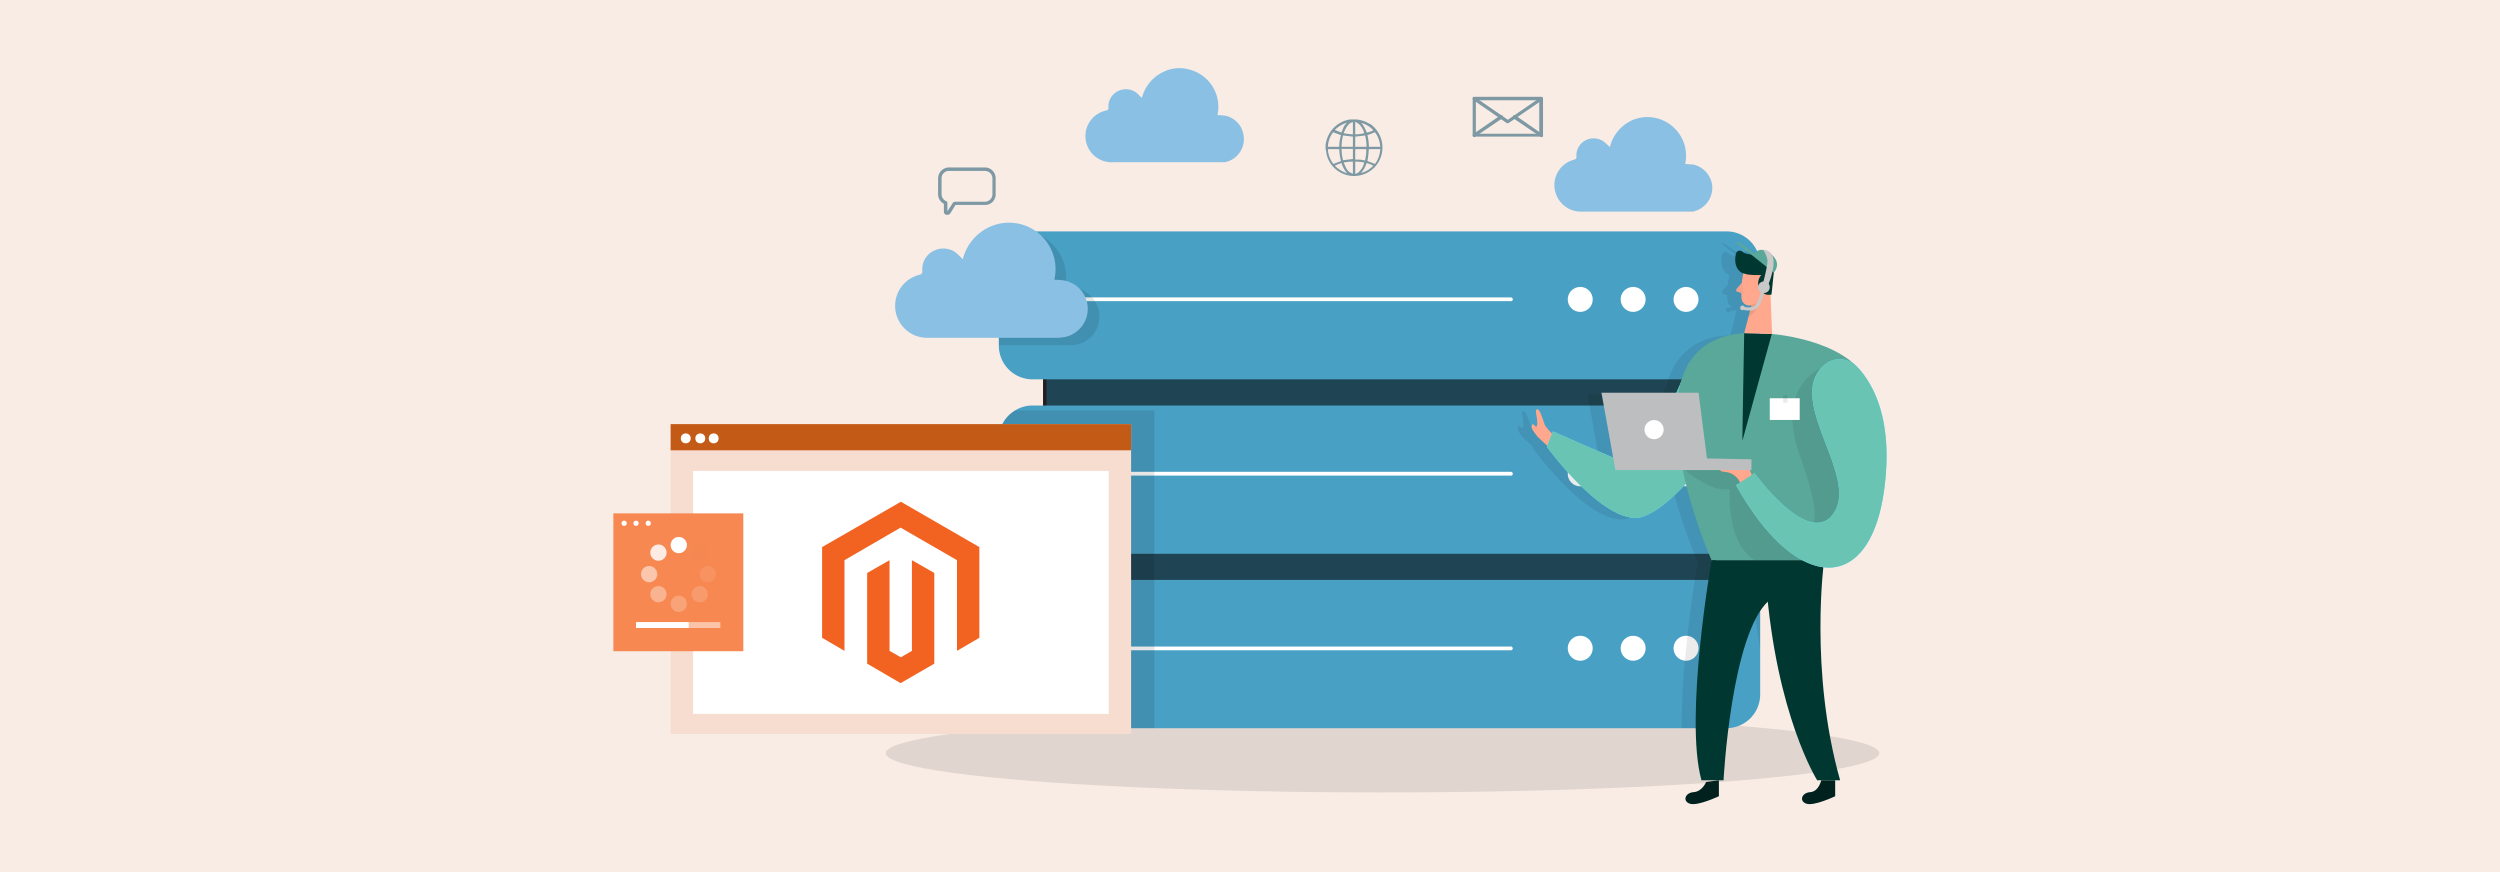 <svg xmlns="http://www.w3.org/2000/svg" viewBox="0 0 860 300"><rect width="860" height="300" fill="#f9ece5"/><ellipse cx="475.6" cy="259.1" rx="170.9" ry="13.5" opacity="0.1" style="isolation:isolate"/><rect x="359.4" y="89.2" width="230.3" height="158.92" fill="#1f4554"/><path d="M589.7,88.6H359.4a.6.6,0,0,0-.6.6V248.1a.5.5,0,0,0,.6.6H589.7l.4-.2a.5.5,0,0,0,.2-.4V89.2A.6.6,0,0,0,589.7,88.6Zm-.6,158.9H360V89.8H589.1Z" fill="#231f20"/><path d="M605.5,91v27.9a11.6,11.6,0,0,1-11.6,11.6H355.2a11.6,11.6,0,0,1-11.6-11.6V91a11.5,11.5,0,0,1,10-11.4H593.9a11.5,11.5,0,0,1,11.3,9.1A9.9,9.9,0,0,1,605.5,91Z" fill="#48a0c4"/><path d="M605.5,151.1v27.8a11.6,11.6,0,0,1-11.6,11.6H355.2a11.6,11.6,0,0,1-11.6-11.6V151.1a11.4,11.4,0,0,1,5.6-9.9,11.1,11.1,0,0,1,6-1.7H593.9a11.8,11.8,0,0,1,7.6,2.8l1.7,1.8A12.2,12.2,0,0,1,605.5,151.1Z" fill="#48a0c4"/><path d="M605.5,211.1v27.8a11.6,11.6,0,0,1-11.6,11.6H355.2a11.6,11.6,0,0,1-11.6-11.6V211.1a11.6,11.6,0,0,1,11.6-11.6H593.9A11.6,11.6,0,0,1,605.5,211.1Z" fill="#48a0c4"/><path d="M519.7,103.6H360.1a.5.5,0,0,1-.5-.7.6.6,0,0,1,.5-.6H519.7a.7.7,0,0,1,.7.6c0,.4-.2.7-.5.7S519.8,103.7,519.7,103.6Z" fill="#fff"/><circle cx="561.8" cy="103" r="4.3" fill="#fff"/><circle cx="543.6" cy="103" r="4.3" fill="#fff"/><circle cx="580" cy="103" r="4.3" fill="#fff"/><path d="M519.7,163.6H360.1a.5.5,0,0,1-.5-.7.6.6,0,0,1,.5-.6H519.7a.7.7,0,0,1,.7.6c0,.4-.2.7-.5.7Z" fill="#fff"/><circle cx="561.8" cy="163" r="4.3" fill="#fff"/><circle cx="543.6" cy="163" r="4.3" fill="#fff"/><circle cx="580" cy="163" r="4.3" fill="#fff"/><path d="M519.7,223.7H360.1c-.3-.1-.6-.4-.5-.7a.6.6,0,0,1,.5-.6H519.7c.3-.1.6.2.7.6a.8.8,0,0,1-.5.7Z" fill="#fff"/><circle cx="561.8" cy="223" r="4.3" fill="#fff"/><circle cx="543.6" cy="223" r="4.3" fill="#fff"/><circle cx="580" cy="223" r="4.3" fill="#fff"/><path d="M553.8,50.6l-1.3-1.2a6,6,0,0,0-6.7-1.3,5.8,5.8,0,0,0-3.5,5.8c0,.7-.2.8-.7,1a9,9,0,0,0-6.6,11,9.1,9.1,0,0,0,8.9,6.9h38.4a8.4,8.4,0,0,0,6.6-9.7,8.5,8.5,0,0,0-6.4-6.5l-2.8-.2a13.3,13.3,0,0,0-18.1-15.1A13.7,13.7,0,0,0,553.8,50.6Z" fill="#8ac0e3"/><path d="M392.8,33.7l-1.2-1.2a6,6,0,0,0-6.7-1.3,5.9,5.9,0,0,0-3.6,5.8c0,.6-.1.8-.7,1A9,9,0,0,0,383,55.8h38.4a8.1,8.1,0,0,0,6.3-9.7,8,8,0,0,0-6.2-6.3,24.5,24.5,0,0,0-2.7-.2,13.2,13.2,0,0,0-9.4-15.6,12.5,12.5,0,0,0-8.7.5A13.7,13.7,0,0,0,392.8,33.7Z" fill="#8ac0e3"/><path d="M369.6,118.7h-26V91a11.5,11.5,0,0,1,10-11.4,8,8,0,0,1,1.5.3,16.2,16.2,0,0,1,11.3,19,19.4,19.4,0,0,1,3.4.2,9.9,9.9,0,0,1-.2,19.6Z" opacity="0.1"/><path d="M331.2,89.2c-.5-.6-1-1-1.5-1.5a7.2,7.2,0,0,0-8.1-1.6,7,7,0,0,0-4.3,7.2c0,.7-.2.9-.9,1.2a11,11,0,0,0,2.9,21.7h44.9l1.7-.2a9.9,9.9,0,0,0,.2-19.5c-1.1-.2-2.2-.2-3.4-.3a16,16,0,0,0-21.9-18.3A16.6,16.6,0,0,0,331.2,89.2Z" fill="#8ac0e3"/><g opacity="0.6"><path d="M530.3,33.3H506.9a.1.1,0,0,0-.1.1h-.1c0,.1-.1.1-.1.2V46.6h0c0,.1.1.1.1.2l.5.2h23.4c.1-.1.1-.1.1-.2h.1V33.9A.6.6,0,0,0,530.3,33.3ZM507.7,46V34.5h21.8V46Z" fill="#2c6278"/><path d="M518.7,42.4h-.3l-11.6-8a.6.6,0,0,1-.1-.8.6.6,0,0,1,.8-.1l11.2,7.7,11.2-7.7a.6.6,0,0,1,.7.9h0L519,42.3Z" fill="#2c6278"/><path d="M507.2,47.2a.5.5,0,0,1-.5-.3.6.6,0,0,1,.1-.8h0l9.3-6.4a.5.5,0,0,1,.8.2.6.6,0,0,1-.1.8h0L507.5,47Z" fill="#2c6278"/><path d="M530.2,47.2l-.3-.2-9.3-6.3a.6.6,0,0,1-.1-.8.5.5,0,0,1,.8-.2l9.2,6.4a.5.5,0,0,1,.2.8A.5.5,0,0,1,530.2,47.2Z" fill="#2c6278"/><path d="M471.3,42.7a10.2,10.2,0,0,0-4.7-1.6h-2.2a9.9,9.9,0,0,0-8.2,7.7,5,5,0,0,0-.2,1.2v1.3a2.9,2.9,0,0,1,.2.9,9.4,9.4,0,0,0,4.2,6.7,9.8,9.8,0,0,0,4.4,1.6,9.9,9.9,0,0,0,8.1-3,9.9,9.9,0,0,0-1.6-14.9Zm-6.8-.4.9-.3v4.2a17.5,17.5,0,0,1-3.2-.4h0c.3-.6.5-1.2.8-1.7A6.5,6.5,0,0,1,464.5,42.3Zm-3,8.2a17.4,17.4,0,0,1,.5-3.9l3.4.4v3.5Zm3.9.7v3.5l-3.4.4a16.7,16.7,0,0,1-.5-3.9Zm-2-9h0a5.7,5.7,0,0,0-1.2,1.5,15.4,15.4,0,0,1-.8,1.9l-2.2-.9A9.6,9.6,0,0,1,463.4,42.2Zm-4.8,3.3,2.7,1a13.4,13.4,0,0,0-.6,4h-3.9A8.9,8.9,0,0,1,458.6,45.5Zm.1,10.9a8.7,8.7,0,0,1-1.9-5.1h3.9a19.3,19.3,0,0,0,.6,4.1Zm.5.6a10.9,10.9,0,0,1,2.3-.9,9.2,9.2,0,0,0,1.9,3.5A10.2,10.2,0,0,1,459.2,57Zm5,2.2a4.8,4.8,0,0,1-1.4-2l-.6-1.3a17.3,17.3,0,0,1,3.2-.3v4.2h0Zm10.6-8.7h-3.9a17.5,17.5,0,0,0-.5-4l2.6-1A9.2,9.2,0,0,1,474.8,50.5Zm-2.4-5.7a6.5,6.5,0,0,1-2.2.8l-.8-1.7a9.1,9.1,0,0,0-1.1-1.6A8.3,8.3,0,0,1,472.4,44.8Zm-2.3,5.7h-3.9V47l3.4-.4A17.4,17.4,0,0,1,470.1,50.5Zm-3.9-8.6.6.3a4.4,4.4,0,0,1,1.4,1.3,7,7,0,0,1,1.1,2.3h0a11,11,0,0,1-3.1.4Zm3.7,9.4c.1,0,.1,0,.1.2a13.9,13.9,0,0,1-.4,3.5v.2l-1.7-.3h-1.7V51.3Zm-3.7,8.5V55.6h0a15.5,15.5,0,0,1,3.1.3l-.2.7a6,6,0,0,1-1.6,2.5A2.4,2.4,0,0,1,466.2,59.8Zm2-.3a8.8,8.8,0,0,0,1.9-3.4,9.2,9.2,0,0,1,2.3.9h0A8.6,8.6,0,0,1,468.2,59.5Zm4.8-3.1-2.6-1,.3-2c.1-.7.1-1.4.2-2.1h3.9A9.3,9.3,0,0,1,473,56.4Z" fill="#2c6278"/><path d="M338.8,57.6H326.4a3.8,3.8,0,0,0-3.7,3.8v5.4a3.7,3.7,0,0,0,2,3.3v2.6a1.1,1.1,0,0,0,.8,1.2h.4a1.2,1.2,0,0,0,1-.5l1.8-2.9h10.1a3.6,3.6,0,0,0,3.7-3.7V61.4A3.7,3.7,0,0,0,338.8,57.6Zm2.6,9.2a2.6,2.6,0,0,1-2.6,2.6H328.4l-.5.2-2,3.1v-3c0-.2-.2-.5-.4-.5a2.6,2.6,0,0,1-1.6-2.4V61.3a2.5,2.5,0,0,1,2.5-2.5h12.4a2.6,2.6,0,0,1,2.6,2.6Z" fill="#2c6278"/></g><path d="M397.1,141.2V250.5H355.2a11.6,11.6,0,0,1-11.6-11.6V211.1a11.6,11.6,0,0,1,11.6-11.6h3.6v-9h-3.6a11.6,11.6,0,0,1-11.6-11.6V151.1a11.6,11.6,0,0,1,5.5-9.9Z" opacity="0.1" style="isolation:isolate"/><rect x="230.7" y="145.9" width="158.4" height="106.58" fill="#f7ddcf"/><rect x="238.4" y="162" width="143" height="83.56" fill="#fff"/><polygon points="309.9 172.6 282.8 188.2 282.8 219.4 290.5 223.9 290.5 192.7 309.8 181.5 329.2 192.7 329.2 223.9 336.9 219.4 336.9 188.2 309.9 172.6" fill="#f26322"/><polygon points="313.7 223.9 309.9 226.1 306 223.9 306 192.7 298.3 197.1 298.3 228.3 309.8 235 321.4 228.3 321.4 197.1 313.7 192.7 313.7 223.9" fill="#f26322"/><rect x="230.7" y="145.9" width="158.4" height="9" fill="#c35a16"/><circle cx="235.9" cy="150.8" r="1.7" fill="#fff"/><circle cx="240.9" cy="150.8" r="1.7" fill="#fff"/><circle cx="245.5" cy="150.8" r="1.7" fill="#fff"/><rect x="211" y="176.6" width="44.7" height="47.42" fill="#f78851"/><rect x="218.8" y="214" width="29" height="2.03" fill="#fff" opacity="0.5"/><rect x="218.8" y="214" width="18.1" height="2.03" fill="#fff" style="isolation:isolate"/><circle cx="240.7" cy="190.1" r="2.8" fill="#a5a5a5" opacity="0.02" style="isolation:isolate"/><circle cx="226.5" cy="204.4" r="2.8" fill="#fff" opacity="0.36" style="isolation:isolate"/><circle cx="240.7" cy="204.4" r="2.8" fill="#fff" opacity="0.16" style="isolation:isolate"/><circle cx="226.5" cy="190.1" r="2.8" fill="#fff" opacity="0.84" style="isolation:isolate"/><circle cx="233.5" cy="207.7" r="2.8" fill="#fff" opacity="0.23" style="isolation:isolate"/><circle cx="233.5" cy="187.5" r="2.8" fill="#fff"/><circle cx="223.3" cy="197.5" r="2.8" fill="#fff" opacity="0.52" style="isolation:isolate"/><circle cx="243.5" cy="197.5" r="2.8" fill="#fff" opacity="0.09" style="isolation:isolate"/><circle cx="214.7" cy="180" r="0.9" fill="#fff" style="isolation:isolate"/><circle cx="218.8" cy="180" r="0.9" fill="#fff" style="isolation:isolate"/><circle cx="223" cy="180" r="0.9" fill="#fff" style="isolation:isolate"/><path d="M604.6,101.9h-.4l.6,13.6h.7v3.4a11.6,11.6,0,0,1-11.6,11.6h-3.6v9h3.6a11.8,11.8,0,0,1,7.6,2.8l1.7,1.8a12.2,12.2,0,0,1,2.3,7v27.8a11.6,11.6,0,0,1-11.6,11.6h-3.6v9h3.6a11.6,11.6,0,0,1,11.6,11.6v12c-.9-4.8-1.6-10-2.2-15.6-7,6.8-10.9,25-13,39.9-.1.4-.1.7-.2,1.1s-.1,1.4-.2,2H578.5v-3c.1-6.5.5-13.5,1.1-20.2.3-2.9.6-5.8.9-8.5.8-7.8,1.8-14.7,2.5-19.3l1-6.2c0-.1-.5-1.1-1.2-2.8a204.3,204.3,0,0,1-7.7-23.6c-4.6,4.9-9.8,9.4-14.3,11.2-12.6,4.9-33.5-23.9-33.5-23.9l.2-.4-3.5-3.2c-.9-1.2-2.3-2.6-1.8-3.9s1.6,2.2,1.8-.3-1.1-4.9,0-5,2.1,4.3,2.8,5.6a20.4,20.4,0,0,0,2.3,2.7l.3-.8s12.5,5.6,20.7,9.1l-3.3-18.5-.6-3.9h25.7c.5-1.2,1-2.4,1.5-3.4a8.4,8.4,0,0,1,.5-1.7,22.7,22.7,0,0,1,2.3-5h0a20.7,20.7,0,0,1,12.9-9.4h.6l.6-.2a36.5,36.5,0,0,1,4.9-.6l1.5-5.5h-.1l.8-3a4.4,4.4,0,0,1-2-.1.8.8,0,0,1-.8.7.9.9,0,0,1-.9-.8.9.9,0,0,1,.9-.9l.6.3.5-.6a2.5,2.5,0,0,1-1.4-2,10.9,10.9,0,0,1-.1-1.8l-1.2-.4-.3-.2a.9.9,0,0,1,0-1.2l1.7-1.9h0c.1-1.1.3-2.2.5-3.3l-.4-.2c-2.6-1.4-2.6-4.7-2.1-6.7l.3-.6a1.3,1.3,0,0,1,1.8,0,4.5,4.5,0,0,0,3,.9l-5.1-4.1s.3-.4,1.3.3l5.1,3.5a2.9,2.9,0,0,1,2.9-1.2h0a3.3,3.3,0,0,1,3.1,1.6h0c.1.2.3.3.4.4a4,4,0,0,1,.3,5.6h-.1a2.2,2.2,0,0,1-.1.8Z" opacity="0.08" style="isolation:isolate"/><path d="M534.9,150.1a22.4,22.4,0,0,1-3.3-3.6c-.7-1.3-1.7-5.8-2.8-5.7s.2,2.7,0,5.1-1.3-.9-1.8.3.9,2.6,1.8,3.9a61.7,61.7,0,0,0,5.4,4.8Z" fill="#ffa88d"/><path d="M581,125s-14.7,36.8-20.4,34.7-26.4-11.3-26.4-11.3l-2.1,5.3s20.9,28.7,33.5,23.9S595,147.3,595,147.3Z" fill="#68e1fd"/><path d="M581,125s-14.7,36.8-20.4,34.7-26.4-11.3-26.4-11.3l-2.1,5.3s20.9,28.7,33.5,23.9S595,147.3,595,147.3Z" fill="#69c4b4"/><path d="M586.9,269s-1.3,3.3-4.3,3.5-3.9,3.2-1.2,4,9.9-2.6,9.9-2.6v-5.5Z" fill="#00211d"/><path d="M626.5,268.4s-.8,3.9-3.8,4.1-3.9,3.2-1.2,4,9.8-2.6,9.8-2.6v-5.5Z" fill="#00211d"/><path d="M600,114.6l9.6.3s29.5,2.1,34,19.5-16.1,58.4-16.1,58.4H588.8S555.3,117.6,600,114.6Z" fill="#5aa89a"/><path d="M600,114.6s-.7,37.5-.6,37,10.1-36.7,10.1-36.7Z" fill="#003831"/><path d="M599.7,94a32.4,32.4,0,0,0-.6,8.8,2.7,2.7,0,0,0,2.9,2.3h.1a5.7,5.7,0,0,0,5-3.9l2.2-4.4a4.7,4.7,0,0,0-1.5-5.3C605.1,89.1,600.2,90.8,599.7,94Z" fill="#ffa88d"/><polygon points="608.9 97.6 609.6 114.9 600 114.6 603.3 102.1 608.9 97.6" fill="#ffa88d"/><path d="M601,94.4a26.4,26.4,0,0,0,4.9.2,4.2,4.2,0,0,0-.6,4.8,3.5,3.5,0,0,0,4.1,1.9l.7-6.7a5.2,5.2,0,0,0-2.1-5.1,16.4,16.4,0,0,0-2.2-1.4c-1.8-1-4.8,0-6.5-1.6a1.4,1.4,0,0,0-1.8.1l-.3.5c-.5,2-.6,5.3,2.1,6.8Z" fill="#003831"/><path d="M627.5,192.7s-5.2,37.9,5.5,75.7h-7.9s-14.1-22.3-17.6-68.3Z" fill="#003831"/><path d="M604.7,99.2s.3-2.1,1.8-1.7,1.1,3.2-1,3.2Z" fill="#f4a28c"/><path d="M599.2,97.3l-1.7,1.9a.9.9,0,0,0,0,1.2h.3l2,.7Z" fill="#f4a28c"/><path d="M602.5,104.8a5.5,5.5,0,0,0,3.2-1.4s-.5,3.1-4.3,5.8Z" fill="#ce8172" opacity="0.31" style="isolation:isolate"/><path d="M588.8,192.7s-9.5,54-3.5,75.7h7.6s2.6-50.1,15.5-61.7l19.1-14Z" fill="#003831"/><path d="M626.4,126.7s-15.8,6-7.2,30.2,5.4,27-3.6,25.4c-4.9-.9-8.3-7.6-10.4-11.4s-2.9-6.2-4.5-9.3-5.2-2.6-7.8-2.4c-4.6.2-9.2.6-13.7,1.1a5,5,0,0,0,2.4,3,37.1,37.1,0,0,0,7.3,4.1,12.6,12.6,0,0,0,6.1.9s-1.3,18.4,8.6,24.4h24l12.4-13V147.2Z" opacity="0.08" style="isolation:isolate"/><path d="M628,125.2a8,8,0,0,1,10.6.8c5.4,5.4,12.8,17.7,9.6,42.1-4.8,36.7-30.1,36.1-51-1.2l6.4-4.1s19.1,26.5,27.4,13.4S613.3,136.7,628,125.2Z" fill="#68e1fd"/><path d="M628,125.2a8,8,0,0,1,10.6.8c5.4,5.4,12.8,17.7,9.6,42.1-4.8,36.7-30.1,36.1-51-1.2l6.4-4.1s19.1,26.5,27.4,13.4S613.3,136.7,628,125.2Z" fill="#69c4b4"/><path d="M602.6,163.4a8,8,0,0,0-1.1-2.3,3.9,3.9,0,0,0-2.9-1.3l-2.7-.2a7.4,7.4,0,0,0-3.3.2,1.5,1.5,0,0,0-1.1,1.4,1.3,1.3,0,0,0,.9,1l1.5.2a6.2,6.2,0,0,1,4.7,3.6Z" fill="#ffa88d"/><polygon points="555.7 161.7 550.9 135.1 584.3 135.1 587.2 157.7 602.5 158 602.5 161.7 555.7 161.7" fill="#bcbec0"/><circle cx="569" cy="147.8" r="3.3" fill="#fff"/><circle cx="606.8" cy="98.8" r="2" fill="#c9c9c9"/><path d="M606.5,99.2s-.8,5.7-2.9,6.7a6.1,6.1,0,0,1-4.2,0" fill="none" stroke="#c9c9c9" stroke-miterlimit="10.15" stroke-width="1.08"/><circle cx="599.4" cy="105.9" r="0.8" fill="#c9c9c9"/><path d="M610.2,93.8l-13-10.4s.2-.5,1.3.2l5.1,3.6s1.6-2.7,5.1-.2S611.6,92.1,610.2,93.8Z" fill="#5aa89a"/><path d="M606.1,98.8s2.1-7.4,1.9-9.4a9.8,9.8,0,0,0-1.5-3.5,3.4,3.4,0,0,1,3,1.7s2.2,2.5-1.7,11.5Z" fill="#c9c9c9"/><rect x="608.8" y="137" width="10.3" height="7.46" fill="#fff"/><rect x="613.4" y="136" width="1.5" height="2.54" opacity="0.08" style="isolation:isolate"/></svg>